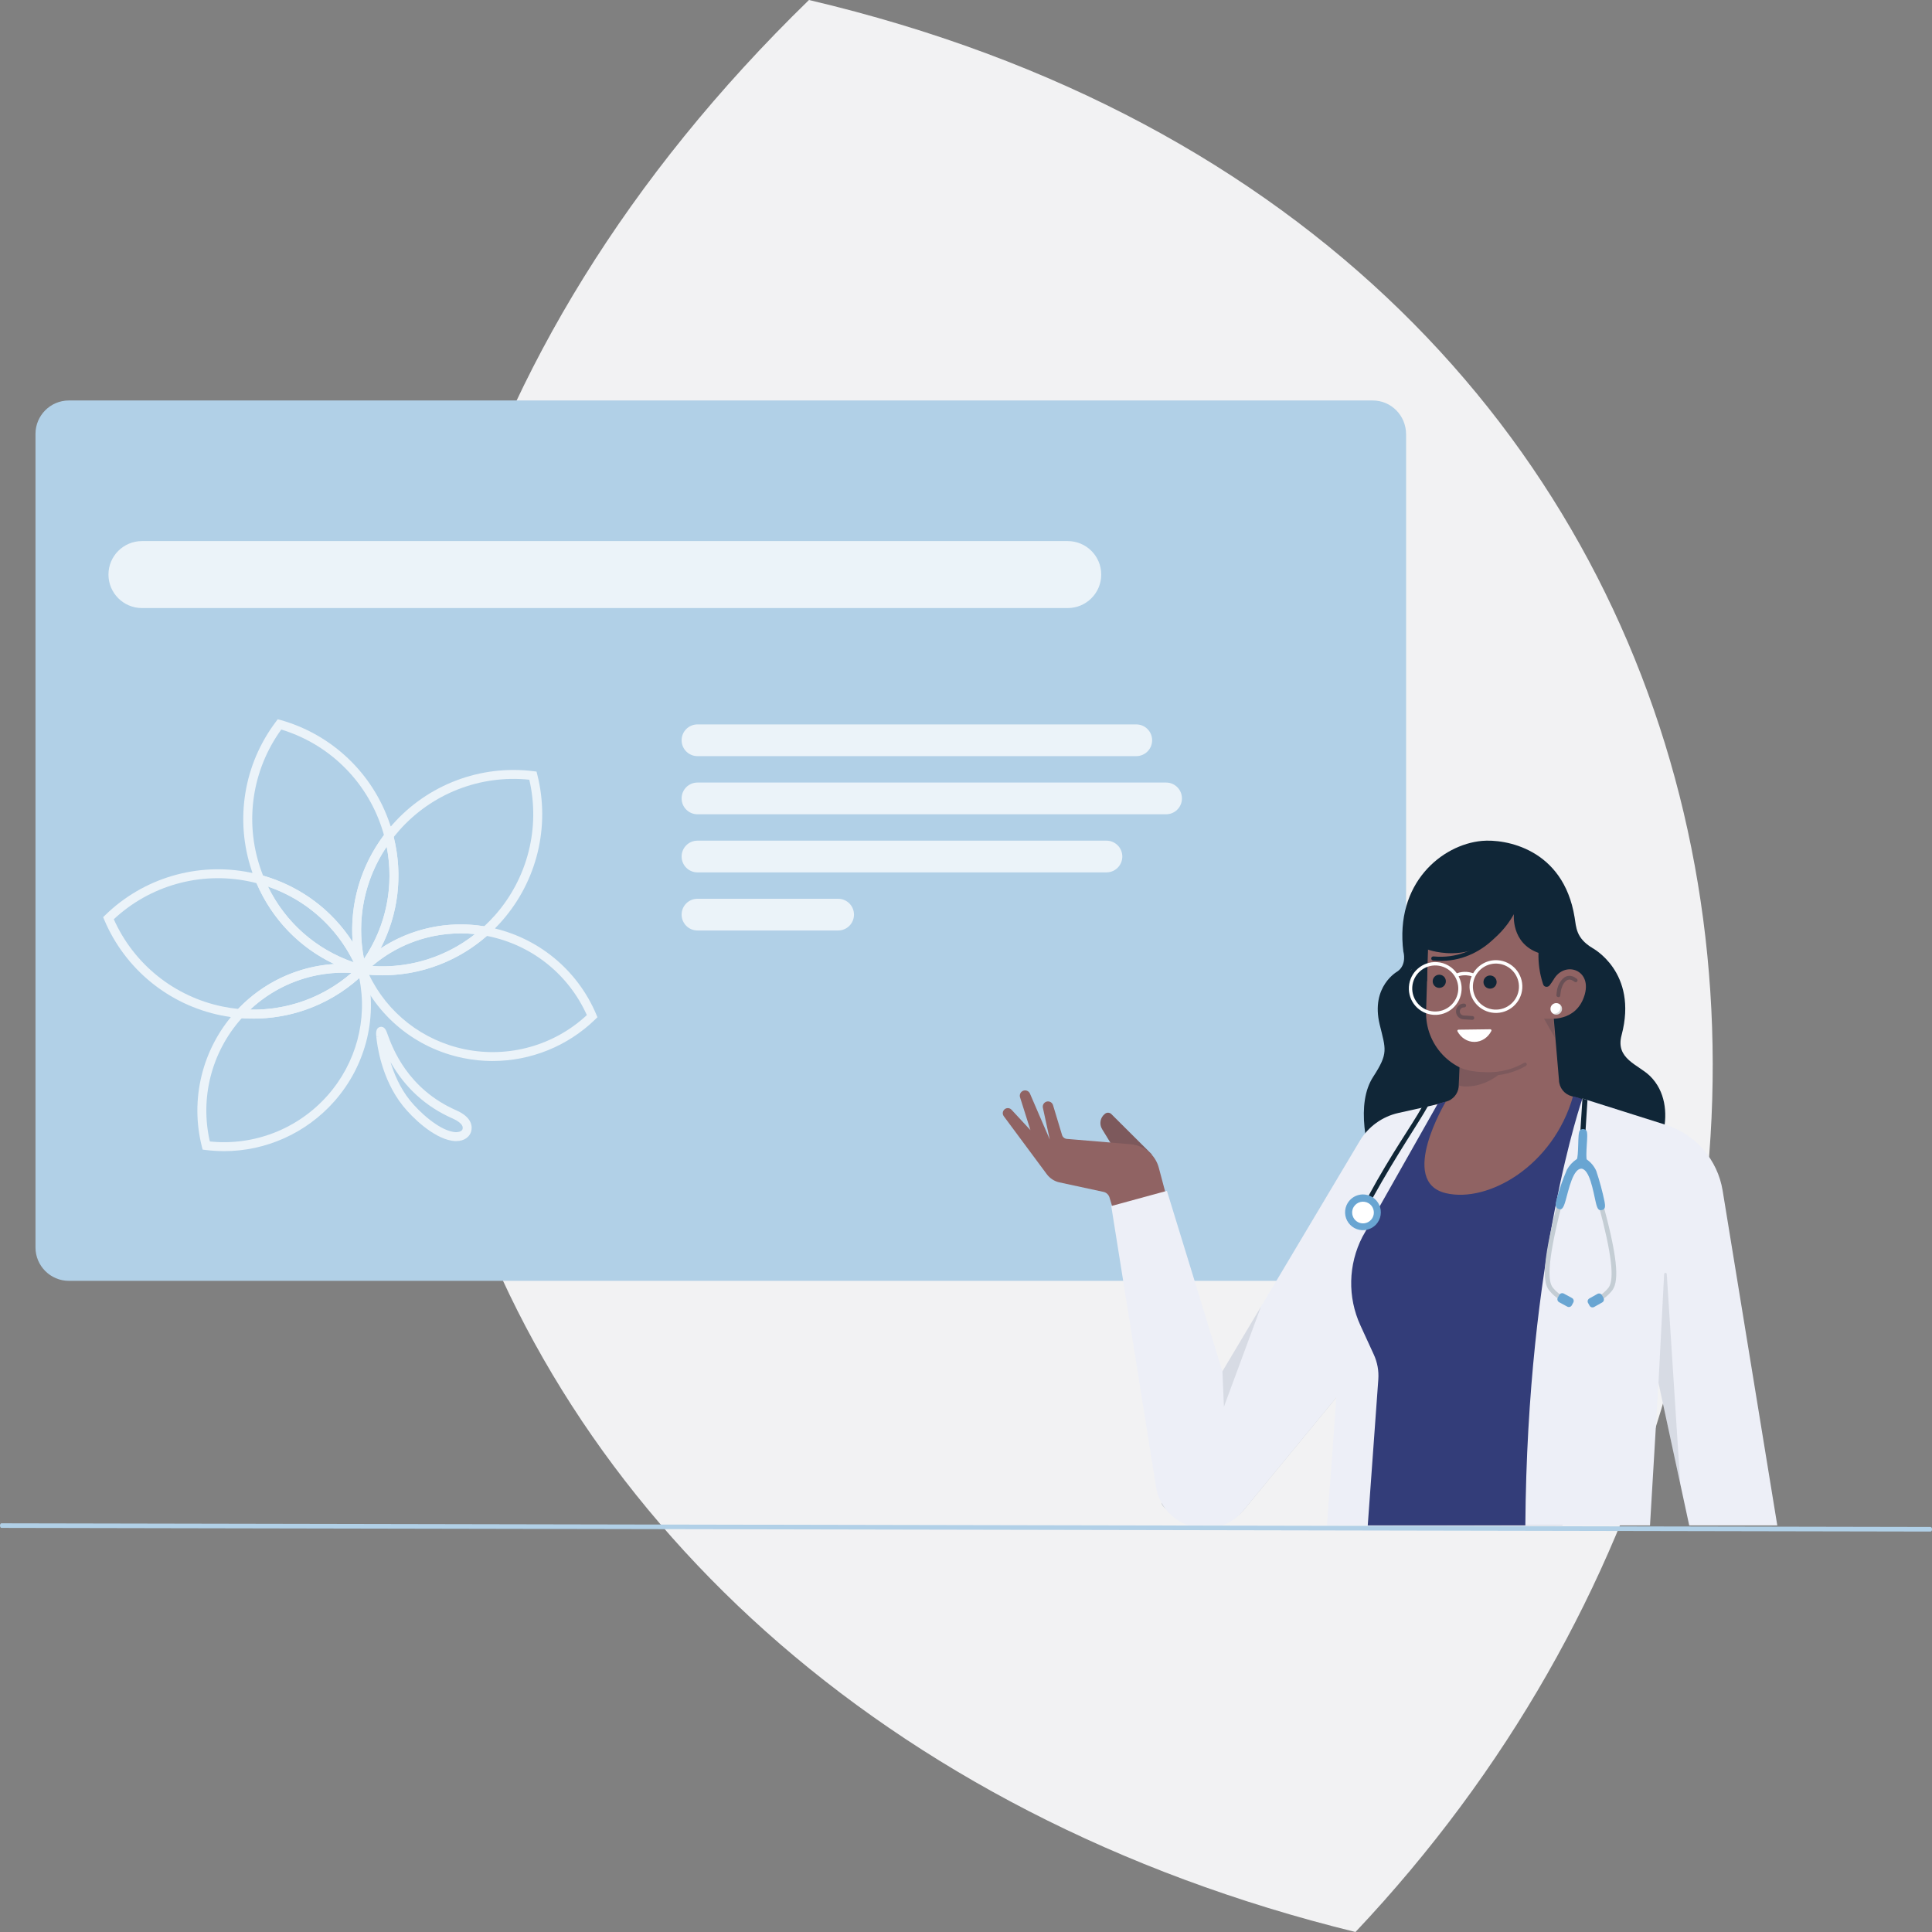 <svg width="300" height="300" viewBox="0 0 300 300" fill="none" xmlns="http://www.w3.org/2000/svg">
<rect x="0" y="0" width="300" height="300" fill="#808080" stroke="none"/>
<g clip-path="url(#clip0_4017_7083)">
<path d="M210.477 300C62.644 263.731 12.236 110.296 125.616 0C280.375 36.38 304.774 200.148 210.477 300Z" fill="#F2F2F3"/>
<g opacity="0.15">
<path opacity="0.15" d="M160.209 177.227C160.102 177.227 160.005 177.157 159.973 177.051L159.422 175.199C159.385 175.069 159.459 174.935 159.588 174.894C159.718 174.857 159.852 174.931 159.894 175.06L160.445 176.912C160.482 177.042 160.408 177.176 160.278 177.218C160.255 177.222 160.232 177.227 160.209 177.227Z" fill="black"/>
</g>
<path opacity="0.2" d="M208.282 208.676C208.342 208.014 207.486 207.699 207.106 208.245L190.699 231.843C187.94 235.199 183.444 235.407 180.352 233.324C180.352 235.018 189.477 238.917 193.115 234.495L207.509 216.995L208.282 208.676Z" fill="#102637"/>
<path d="M213.144 198.889H10.7C7.834 198.889 5.51 196.565 5.51 193.699V67.375C5.51 64.509 7.834 62.185 10.7 62.185H213.149C216.014 62.185 218.338 64.509 218.338 67.459V193.778C218.338 196.565 216.014 198.889 213.144 198.889Z" fill="#B1D0E7"/>
<path d="M178.902 179.305L172.573 173C172.31 172.736 171.893 172.713 171.601 172.935L171.583 172.949C170.847 173.509 170.652 174.542 171.138 175.329L172.555 177.648L178.902 179.305Z" fill="#906363"/>
<path opacity="0.15" d="M178.902 179.305L172.573 173C172.31 172.736 171.893 172.713 171.601 172.935L171.583 172.949C170.847 173.509 170.652 174.542 171.138 175.329L172.555 177.648L178.902 179.305Z" fill="#102637"/>
<path d="M162.583 171.041C162.99 170.963 163.393 171.208 163.513 171.606L164.916 176.25C165.018 176.579 165.309 176.815 165.652 176.847L175.583 177.68C177.671 177.856 179.425 179.333 179.948 181.361L181.096 185.68L173.124 188.717L172.282 185.94C172.147 185.5 171.786 185.166 171.342 185.074L164.518 183.602C163.717 183.43 163.009 182.967 162.527 182.305L155.86 173.315C155.606 172.963 155.684 172.472 156.036 172.217C156.356 171.986 156.796 172.028 157.064 172.315L160.004 175.486L158.388 170.375C158.259 169.94 158.509 169.481 158.939 169.352C159.337 169.231 159.763 169.43 159.93 169.81L163.009 176.949L161.939 172.014C161.842 171.565 162.134 171.129 162.583 171.041Z" fill="#906363"/>
<path d="M247.217 147.18C247.217 147.18 254.416 150.912 251.795 160.754C250.814 164.444 254.392 165.292 256.226 167.097C260.98 171.778 257.522 180.722 254.763 180.583L219.078 194.981C219.078 194.981 207.855 175.472 213.235 167.194C215.624 163.514 215.175 162.963 214.235 159.083C212.795 153.134 217.004 150.838 217.004 150.838L219.124 150.629L228.48 134.546L241.902 145.921L244.068 146.241L247.217 147.18Z" fill="#102637"/>
<path d="M222.457 171.643L217.008 185.551C220.299 190.491 235.989 188.435 240.174 182.264L245.216 170.537L244.054 170.218C242.911 169.917 242.105 168.898 242.077 167.713L240.971 154.694L227.193 152.843L226.735 163.486L226.503 168.782C226.383 169.866 225.61 170.773 224.554 171.06L222.457 171.643Z" fill="#906363"/>
<path d="M230.579 166.731L231.301 166.754C236.509 166.916 240.861 162.824 241.023 157.616L241.43 144.384C241.486 142.648 240.12 141.194 238.384 141.143L226.037 140.759C223.778 140.69 221.893 142.463 221.824 144.722L221.444 157.014C221.278 162.217 225.37 166.574 230.579 166.731Z" fill="#906363"/>
<path d="M231.375 153.518C231.94 153.518 232.398 153.06 232.398 152.495C232.398 151.931 231.94 151.472 231.375 151.472C230.81 151.472 230.352 151.931 230.352 152.495C230.352 153.06 230.81 153.518 231.375 153.518Z" fill="#102637"/>
<path d="M223.49 153.398C224.055 153.398 224.513 152.94 224.513 152.375C224.513 151.81 224.055 151.352 223.49 151.352C222.925 151.352 222.467 151.81 222.467 152.375C222.467 152.94 222.925 153.398 223.49 153.398Z" fill="#102637"/>
<path opacity="0.3" d="M227.223 158.273L228.602 158.361C228.764 158.37 228.908 158.245 228.917 158.083C228.926 157.921 228.801 157.778 228.639 157.768L227.26 157.68C226.917 157.657 226.658 157.361 226.681 157.018C226.704 156.667 227 156.407 227.343 156.43C227.505 156.44 227.649 156.315 227.658 156.153C227.667 155.991 227.542 155.847 227.38 155.838C226.709 155.796 226.13 156.305 226.088 156.972C226.047 157.648 226.556 158.227 227.223 158.273Z" fill="#102637"/>
<path d="M217.004 150.838C218.504 149.778 217.921 147.782 217.921 147.782V147.833C216.546 137.102 223.944 131.139 230.11 130.574C233.638 130.25 242.749 131.69 244.504 142.444C244.759 143.995 244.717 145.648 247.226 147.18C247.226 147.18 245.041 152.505 244.388 154.454C244.106 155.292 242.532 151.852 241.819 151.468C241.731 151.421 241.073 152.366 240.647 152.977C240.384 153.352 239.777 153.31 239.629 152.875L239.573 152.708C239.078 151.176 238.847 149.574 238.897 147.963C234.592 146.44 235.078 141.954 235.078 141.954C230.134 150.671 221.657 147.426 221.657 147.426L221.583 152.384C221.583 152.384 220.694 151.537 219.833 150.111L218.282 151.231L217.004 150.838Z" fill="#102637"/>
<path d="M240.329 158.157C240.329 158.157 244.796 158.838 246.07 154.458C247.343 150.079 241.889 148.866 240.783 153.282L239.824 158.12L240.329 158.157Z" fill="#906363"/>
<path opacity="0.3" d="M244.855 151.995C244.402 151.63 243.948 151.477 243.517 151.537C243.087 151.597 242.703 151.861 242.369 152.324C242.036 152.792 241.795 153.38 241.73 154.018L241.675 154.5C241.624 154.852 242.235 155.005 242.272 154.592L242.342 154.074C242.342 153.926 242.513 153.116 242.842 152.667C243.082 152.342 243.332 152.153 243.596 152.116C243.865 152.079 244.161 152.194 244.49 152.454C244.615 152.555 244.8 152.532 244.902 152.407C244.999 152.282 244.98 152.097 244.855 151.995Z" fill="#102637"/>
<path d="M218.773 153.227C218.624 155.481 220.342 157.435 222.597 157.583C224.851 157.731 226.805 156.014 226.953 153.759C227.004 152.981 226.828 152.241 226.49 151.592C227.356 151.31 228.138 151.477 228.518 151.592C228.342 152.004 228.226 152.454 228.199 152.926C228.05 155.18 229.768 157.134 232.023 157.282C234.277 157.43 236.231 155.713 236.379 153.458C236.527 151.204 234.81 149.25 232.555 149.102C230.958 149 229.518 149.829 228.754 151.125C228.324 150.972 227.333 150.717 226.217 151.134C225.527 150.153 224.421 149.481 223.134 149.398C220.874 149.254 218.921 150.967 218.773 153.222V153.227ZM228.717 152.967C228.847 151 230.55 149.504 232.518 149.629C234.486 149.759 235.981 151.463 235.856 153.43C235.726 155.398 234.023 156.893 232.055 156.768C230.087 156.643 228.592 154.935 228.717 152.967ZM219.296 153.259C219.425 151.292 221.129 149.796 223.097 149.921C225.064 150.051 226.56 151.754 226.435 153.722C226.305 155.69 224.601 157.185 222.634 157.06C220.666 156.935 219.171 155.231 219.296 153.259Z" fill="white"/>
<path d="M241.652 157.556C242.147 157.556 242.55 157.153 242.55 156.657C242.55 156.162 242.147 155.759 241.652 155.759C241.157 155.759 240.754 156.162 240.754 156.657C240.754 157.153 241.157 157.556 241.652 157.556Z" fill="white"/>
<path opacity="0.15" d="M241.296 157.393C241.833 157.43 242.291 157.023 242.328 156.486C242.342 156.296 242.295 156.116 242.212 155.958C242.43 156.134 242.564 156.412 242.546 156.713C242.513 157.208 242.087 157.579 241.592 157.551C241.402 157.537 241.231 157.468 241.092 157.356C241.157 157.375 241.226 157.389 241.296 157.393Z" fill="black"/>
<path opacity="0.15" d="M241.212 158.185H239.758L241.415 161.092L241.212 158.185Z" fill="#102637"/>
<path opacity="0.15" d="M236.944 165.505C236.032 166.046 234.588 166.694 232.625 166.949C231.616 167.722 229.884 168.704 227.685 168.704C227.37 168.704 226.921 168.704 226.514 168.537L226.634 165.736L226.903 165.852C228.092 166.343 229.356 166.444 230.759 166.491C231.143 166.5 231.523 166.5 231.898 166.472C232.046 166.463 232.185 166.454 232.328 166.435C232.366 166.435 232.389 166.435 232.426 166.426C232.653 166.398 232.875 166.366 233.083 166.329C233.171 166.31 233.259 166.292 233.347 166.278C234.819 165.991 235.93 165.472 236.666 165.032C236.787 164.954 236.963 164.991 237.041 165.13C237.12 165.25 237.074 165.426 236.944 165.505Z" fill="#102637"/>
<path d="M226.472 159.889C226.338 159.889 226.254 160.037 226.319 160.153C226.852 161.139 227.842 161.801 228.967 161.787C230.092 161.773 231.069 161.088 231.574 160.088C231.634 159.967 231.551 159.824 231.417 159.824L226.472 159.889Z" fill="white"/>
<path d="M222.509 149.148C222.509 149.148 222.528 149.153 222.532 149.153C230.25 149.875 234.042 143.264 234.079 143.194C234.167 143.042 234.111 142.847 233.958 142.759C233.805 142.671 233.611 142.727 233.523 142.88C233.486 142.944 229.889 149.194 222.592 148.514C222.417 148.495 222.264 148.625 222.245 148.801C222.231 148.972 222.347 149.12 222.509 149.148Z" fill="#102637"/>
<path d="M217.05 189.389L219.985 178.935L223.703 171.361L217.147 172.819C214.633 173.38 212.462 174.949 211.143 177.162L189.819 212.944L181.198 184.912L172.555 187.273L179.494 230.801C179.981 233.852 182.032 235.972 184.513 236.861H189.823C191.036 236.412 192.175 235.639 193.115 234.5L207.508 217L206.055 236.861H224.638L217.05 189.389Z" fill="#EDEFF7"/>
<path d="M251.009 172.245L244.259 170.231C241.204 181.023 231.083 186.838 224.505 185.273C217.032 183.495 224.505 171.06 224.505 171.06L223.245 171.398L211.551 192.065C209.347 196.356 209.231 201.426 211.245 205.81L213.319 210.329C213.88 211.542 214.12 212.875 214.023 214.204L212.384 236.861H242.625L251.009 172.245Z" fill="#333D79"/>
<path d="M267.49 184.87C266.707 180.074 263.291 176.125 258.656 174.662L245.721 170.574C245.721 170.574 237.152 194.944 236.855 236.861H256.212L257.527 214.727L262.3 236.861H275.976L267.49 184.87Z" fill="#EDEFF7"/>
<path opacity="0.1" d="M257.531 214.727L258.406 197.847C258.42 197.588 258.8 197.588 258.814 197.847L260.911 230.407L257.531 214.731V214.727Z" fill="#102637"/>
<path opacity="0.1" d="M189.818 212.94L190.05 218.44L195.795 202.912L189.818 212.94Z" fill="#102637"/>
<path d="M299.782 237.82L0.218 237.25C0.102 237.25 0 237.093 0 236.894C0 236.695 0.097 236.537 0.218 236.537L299.787 237.107C299.903 237.107 300.005 237.264 300.005 237.463C300.005 237.662 299.907 237.82 299.787 237.82H299.782Z" fill="#B1D0E7"/>
<path d="M165.8 94.417H22.041C19.171 94.417 16.842 92.088 16.842 89.218C16.842 86.347 19.171 84.019 22.041 84.019H165.8C168.671 84.019 170.999 86.347 170.999 89.218C170.999 92.088 168.671 94.417 165.8 94.417Z" fill="#EBF3F9"/>
<path d="M176.439 117.412H108.305C106.944 117.412 105.842 116.31 105.842 114.949C105.842 113.588 106.944 112.486 108.305 112.486H176.439C177.8 112.486 178.902 113.588 178.902 114.949C178.902 116.31 177.8 117.412 176.439 117.412Z" fill="#EBF3F9"/>
<path d="M181.069 126.44H108.305C106.944 126.44 105.842 125.338 105.842 123.977C105.842 122.616 106.944 121.514 108.305 121.514H181.069C182.43 121.514 183.532 122.616 183.532 123.977C183.532 125.338 182.43 126.44 181.069 126.44Z" fill="#EBF3F9"/>
<path d="M171.809 135.463H108.305C106.944 135.463 105.842 134.361 105.842 133C105.842 131.639 106.944 130.537 108.305 130.537H171.809C173.171 130.537 174.272 131.639 174.272 133C174.272 134.361 173.171 135.463 171.809 135.463Z" fill="#EBF3F9"/>
<path d="M130.143 144.486H108.305C106.944 144.486 105.842 143.384 105.842 142.023C105.842 140.662 106.944 139.56 108.305 139.56H130.143C131.504 139.56 132.606 140.662 132.606 142.023C132.606 143.384 131.504 144.486 130.143 144.486Z" fill="#EBF3F9"/>
<path d="M34.777 178.746C33.833 178.746 32.883 178.685 31.934 178.57L31.462 178.509L31.346 178.051C29.495 170.722 31.379 162.968 36.388 157.301C36.504 157.171 36.62 157.042 36.74 156.912L36.971 156.667L37.309 156.695C44.133 157.283 50.842 154.861 55.698 150.046L56.555 149.199L56.86 150.361C58.772 157.625 56.925 165.347 51.911 171.019C47.536 175.968 41.286 178.75 34.777 178.75V178.746ZM32.583 177.246C39.462 177.954 46.268 175.301 50.87 170.097C55.309 165.074 57.106 158.338 55.786 151.871C50.814 156.338 44.245 158.588 37.536 158.107C37.504 158.144 37.471 158.181 37.434 158.218C32.833 163.421 31.036 170.5 32.583 177.246Z" fill="#EBF3F9"/>
<path d="M55.542 150.796C52.787 144.093 47.176 139.144 40.153 137.213L39.824 137.125L39.695 136.81C39.463 136.25 39.264 135.718 39.084 135.181C36.44 127.32 37.847 118.676 42.847 112.06L43.135 111.681L43.593 111.81C51.57 114.065 57.908 120.102 60.547 127.968C60.732 128.509 60.898 129.07 61.047 129.634L61.135 129.963L60.926 130.232C56.491 136.009 55.005 143.343 56.857 150.352L55.542 150.792V150.796ZM40.857 135.968C46.685 137.653 51.574 141.32 54.764 146.301C54.301 140.398 55.986 134.533 59.621 129.667C59.505 129.245 59.375 128.824 59.236 128.417C56.792 121.134 50.996 115.509 43.676 113.283C39.185 119.477 37.959 127.458 40.403 134.736C40.537 135.144 40.685 135.546 40.852 135.963L40.857 135.968Z" fill="#EBF3F9"/>
<path d="M37.528 158.107L37.19 158.079C36.231 157.995 35.273 157.857 34.342 157.671C26.208 156.028 19.426 150.486 16.199 142.852L16.014 142.417L16.352 142.088C22.291 136.306 30.694 133.838 38.828 135.482C39.398 135.593 39.967 135.732 40.523 135.884L40.847 135.977L40.977 136.292C43.759 143.019 49.37 147.972 56.365 149.875L56.092 151.232C49.296 150.315 42.44 152.796 37.759 157.866L37.528 158.116V158.107ZM17.671 142.741C20.791 149.727 27.092 154.782 34.62 156.306C35.393 156.463 36.18 156.583 36.977 156.662C40.935 152.505 46.291 150.046 51.898 149.694C46.514 147.148 42.24 142.736 39.828 137.13C39.407 137.019 38.981 136.921 38.555 136.838C31.028 135.315 23.254 137.523 17.666 142.745L17.671 142.741Z" fill="#EBF3F9"/>
<path d="M56.676 151.028L55.639 150.111C60.065 144.371 61.551 137.037 59.708 129.991L59.625 129.662L59.828 129.394C60.166 128.945 60.541 128.496 60.935 128.051C66.426 121.829 74.615 118.727 82.838 119.75L83.31 119.81L83.426 120.269C85.463 128.301 83.403 136.815 77.912 143.037C77.254 143.783 76.569 144.472 75.87 145.097L75.62 145.324L75.287 145.264C68.495 144.056 61.541 146.208 56.68 151.028H56.676ZM61.134 129.972C62.597 135.898 61.852 142 59.092 147.278C63.773 144.181 69.523 142.912 75.185 143.833C75.759 143.306 76.319 142.727 76.865 142.116C81.944 136.357 83.921 128.523 82.19 121.074C74.579 120.283 67.055 123.213 61.972 128.972C61.68 129.306 61.398 129.639 61.134 129.972Z" fill="#EBF3F9"/>
<path d="M76.5 164.755C74.986 164.755 73.458 164.602 71.944 164.296C64.528 162.792 58.393 157.746 55.546 150.796L55.088 149.685L56.278 149.847C63.046 150.755 69.847 148.648 74.935 144.065L75.19 143.833L75.528 143.898C75.704 143.931 75.88 143.963 76.06 144C83.472 145.505 89.653 150.56 92.588 157.519L92.773 157.954L92.435 158.283C88.125 162.472 82.393 164.75 76.5 164.75V164.755ZM57.31 151.357C60.157 157.31 65.648 161.602 72.222 162.94C79.028 164.32 86.055 162.333 91.125 157.625C88.296 151.315 82.597 146.746 75.787 145.366C75.727 145.352 75.671 145.343 75.611 145.329C70.555 149.759 63.963 151.921 57.315 151.361L57.31 151.357Z" fill="#EBF3F9"/>
<path d="M57.365 151.574L56.004 151.204C48.591 149.185 42.647 143.94 39.698 136.81L39.156 135.5L40.527 135.875C47.971 137.921 53.911 143.167 56.832 150.269L57.369 151.574H57.365ZM41.605 137.662C44.332 143.231 49.078 147.421 54.925 149.421C52.216 143.87 47.471 139.681 41.605 137.662Z" fill="#EBF3F9"/>
<path d="M39.328 158.167C38.619 158.167 37.906 158.134 37.193 158.074L35.781 157.954L36.744 156.912C41.735 151.514 49.041 148.87 56.281 149.847L57.679 150.037L56.679 151.033C52.045 155.63 45.818 158.171 39.332 158.171L39.328 158.167ZM38.832 156.773C44.619 156.894 50.226 154.866 54.582 151.074C48.791 150.718 43.082 152.783 38.832 156.773Z" fill="#EBF3F9"/>
<path d="M55.875 152.074L55.514 150.708C53.55 143.282 55.125 135.509 59.828 129.389L60.694 128.264L61.05 129.634C63 137.097 61.43 144.87 56.736 150.954L55.875 152.069V152.074ZM60.041 131.472C56.578 136.625 55.324 142.829 56.518 148.889C59.972 143.769 61.226 137.56 60.041 131.472Z" fill="#EBF3F9"/>
<path d="M59.374 151.445C58.281 151.445 57.189 151.37 56.092 151.227L54.693 151.037L55.693 150.042C60.874 144.903 68.291 142.607 75.522 143.894L76.92 144.144L75.865 145.093C71.295 149.208 65.425 151.44 59.374 151.44V151.445ZM57.791 150C63.545 150.394 69.23 148.63 73.767 145.051C67.971 144.44 62.184 146.236 57.791 150Z" fill="#EBF3F9"/>
<path d="M70.843 177.194C70.63 177.194 70.403 177.176 70.167 177.134C67.204 176.639 63.995 173.5 62.57 171.722C59.181 167.5 58.533 162.079 58.44 161.037L58.843 160.981V160.972L58.435 161.014C58.384 160.532 58.296 159.63 59.019 159.463C59.704 159.306 59.972 160.042 60.088 160.352L60.167 160.574C60.935 162.681 63.269 169.083 70.852 172.412C73.472 173.56 73.334 175.111 73.153 175.722C72.921 176.5 72.13 177.19 70.838 177.19L70.843 177.194ZM60.63 164.898C61.19 166.75 62.116 168.94 63.653 170.856C65.065 172.611 68.023 175.37 70.394 175.764C71.209 175.898 71.732 175.648 71.824 175.333C72.056 174.551 70.834 173.921 70.296 173.685C66.134 171.861 62.898 168.912 60.625 164.898H60.63Z" fill="#EBF3F9"/>
<path d="M212.49 185.713C216.166 178.94 219.222 174.755 220.782 171.94L221.759 171.708C220.208 174.5 217.009 179.051 213.157 185.995L212.49 185.708V185.713Z" fill="#102637"/>
<path d="M209.264 186.81C208.982 187.278 208.843 187.82 208.866 188.37C208.889 188.917 209.074 189.445 209.398 189.889C209.722 190.333 210.167 190.667 210.681 190.857C211.194 191.046 211.755 191.079 212.287 190.949C212.819 190.82 213.301 190.537 213.676 190.139C214.046 189.736 214.296 189.236 214.38 188.695C214.468 188.153 214.394 187.597 214.167 187.102C213.94 186.607 213.569 186.181 213.107 185.894C212.796 185.699 212.449 185.57 212.083 185.509C211.722 185.449 211.347 185.463 210.991 185.551C210.634 185.634 210.296 185.792 210 186.009C209.704 186.227 209.454 186.5 209.264 186.815V186.81Z" fill="#69A5D2"/>
<path d="M210.212 187.394C210.036 187.676 209.948 188.005 209.962 188.343C209.976 188.676 210.087 189 210.282 189.269C210.476 189.537 210.749 189.745 211.06 189.861C211.374 189.977 211.712 190 212.036 189.921C212.361 189.843 212.657 189.671 212.884 189.426C213.111 189.181 213.259 188.875 213.31 188.546C213.361 188.218 213.314 187.88 213.175 187.574C213.036 187.273 212.81 187.019 212.523 186.843C212.143 186.611 211.685 186.542 211.254 186.644C210.819 186.745 210.448 187.019 210.212 187.394Z" fill="white"/>
<path d="M241.811 186.94C239.274 196.806 239.691 199.199 240.519 200.324C241.14 201.111 241.936 201.745 242.839 202.176L243.13 201.523C242.339 201.144 241.64 200.588 241.093 199.903C240.496 199.088 239.991 196.875 242.501 187.116L241.811 186.94Z" fill="#C4CDD4"/>
<path d="M242.13 201.069L241.894 201.505C241.759 201.755 241.852 202.065 242.097 202.204L243.366 202.893C243.616 203.028 243.926 202.94 244.065 202.69L244.301 202.255C244.435 202.005 244.347 201.694 244.097 201.555L242.829 200.866C242.579 200.731 242.269 200.824 242.13 201.069Z" fill="#69A5D2"/>
<path d="M248.236 187.143C250.231 194.546 250.726 198.606 249.796 199.912C249.254 200.606 248.564 201.167 247.777 201.56L248.078 202.208C248.976 201.768 249.763 201.125 250.379 200.329C251.49 198.773 251.069 194.903 248.925 186.958L248.24 187.143H248.236Z" fill="#C4CDD4"/>
<path d="M246.592 202.32L246.833 202.75C246.972 202.995 247.287 203.088 247.532 202.949L248.791 202.241C249.041 202.102 249.129 201.787 248.99 201.542L248.75 201.111C248.611 200.866 248.296 200.778 248.05 200.917L246.791 201.625C246.546 201.764 246.453 202.079 246.592 202.324V202.32Z" fill="#69A5D2"/>
<path d="M246.5 170.829L245.722 170.574L245.402 175.574L246.199 175.625L246.5 170.829Z" fill="#102637"/>
<path d="M249.167 186.648C248.829 185.009 248.394 183.394 247.861 181.806C247.546 181.107 247.046 180.5 246.417 180.06C246.282 180.028 246.329 178.796 246.394 177.778C246.454 176.875 246.542 175.829 246.324 175.542C246.199 175.407 246.028 175.329 245.843 175.324C245.662 175.315 245.482 175.38 245.343 175.495C245.097 175.764 245.093 176.815 245.065 177.718C245.037 178.741 244.972 179.991 244.833 179.991C244.204 180.403 243.685 180.963 243.315 181.62C242.639 183.19 242.079 184.806 241.648 186.458C241.398 187.509 241.773 187.644 242.074 187.745C242.514 187.894 242.773 187.597 243.102 186.431C243.62 184.579 244.273 181.477 245.56 181.468C246.838 181.588 247.375 184.884 247.796 186.722C248.06 187.87 248.301 187.977 248.741 187.898C249.056 187.815 249.37 187.681 249.162 186.662L249.167 186.648Z" fill="#69A5D2"/>
</g>
<defs>
<clipPath id="clip0_4017_7083">
<rect width="300" height="300" fill="white"/>
</clipPath>
</defs>
</svg>